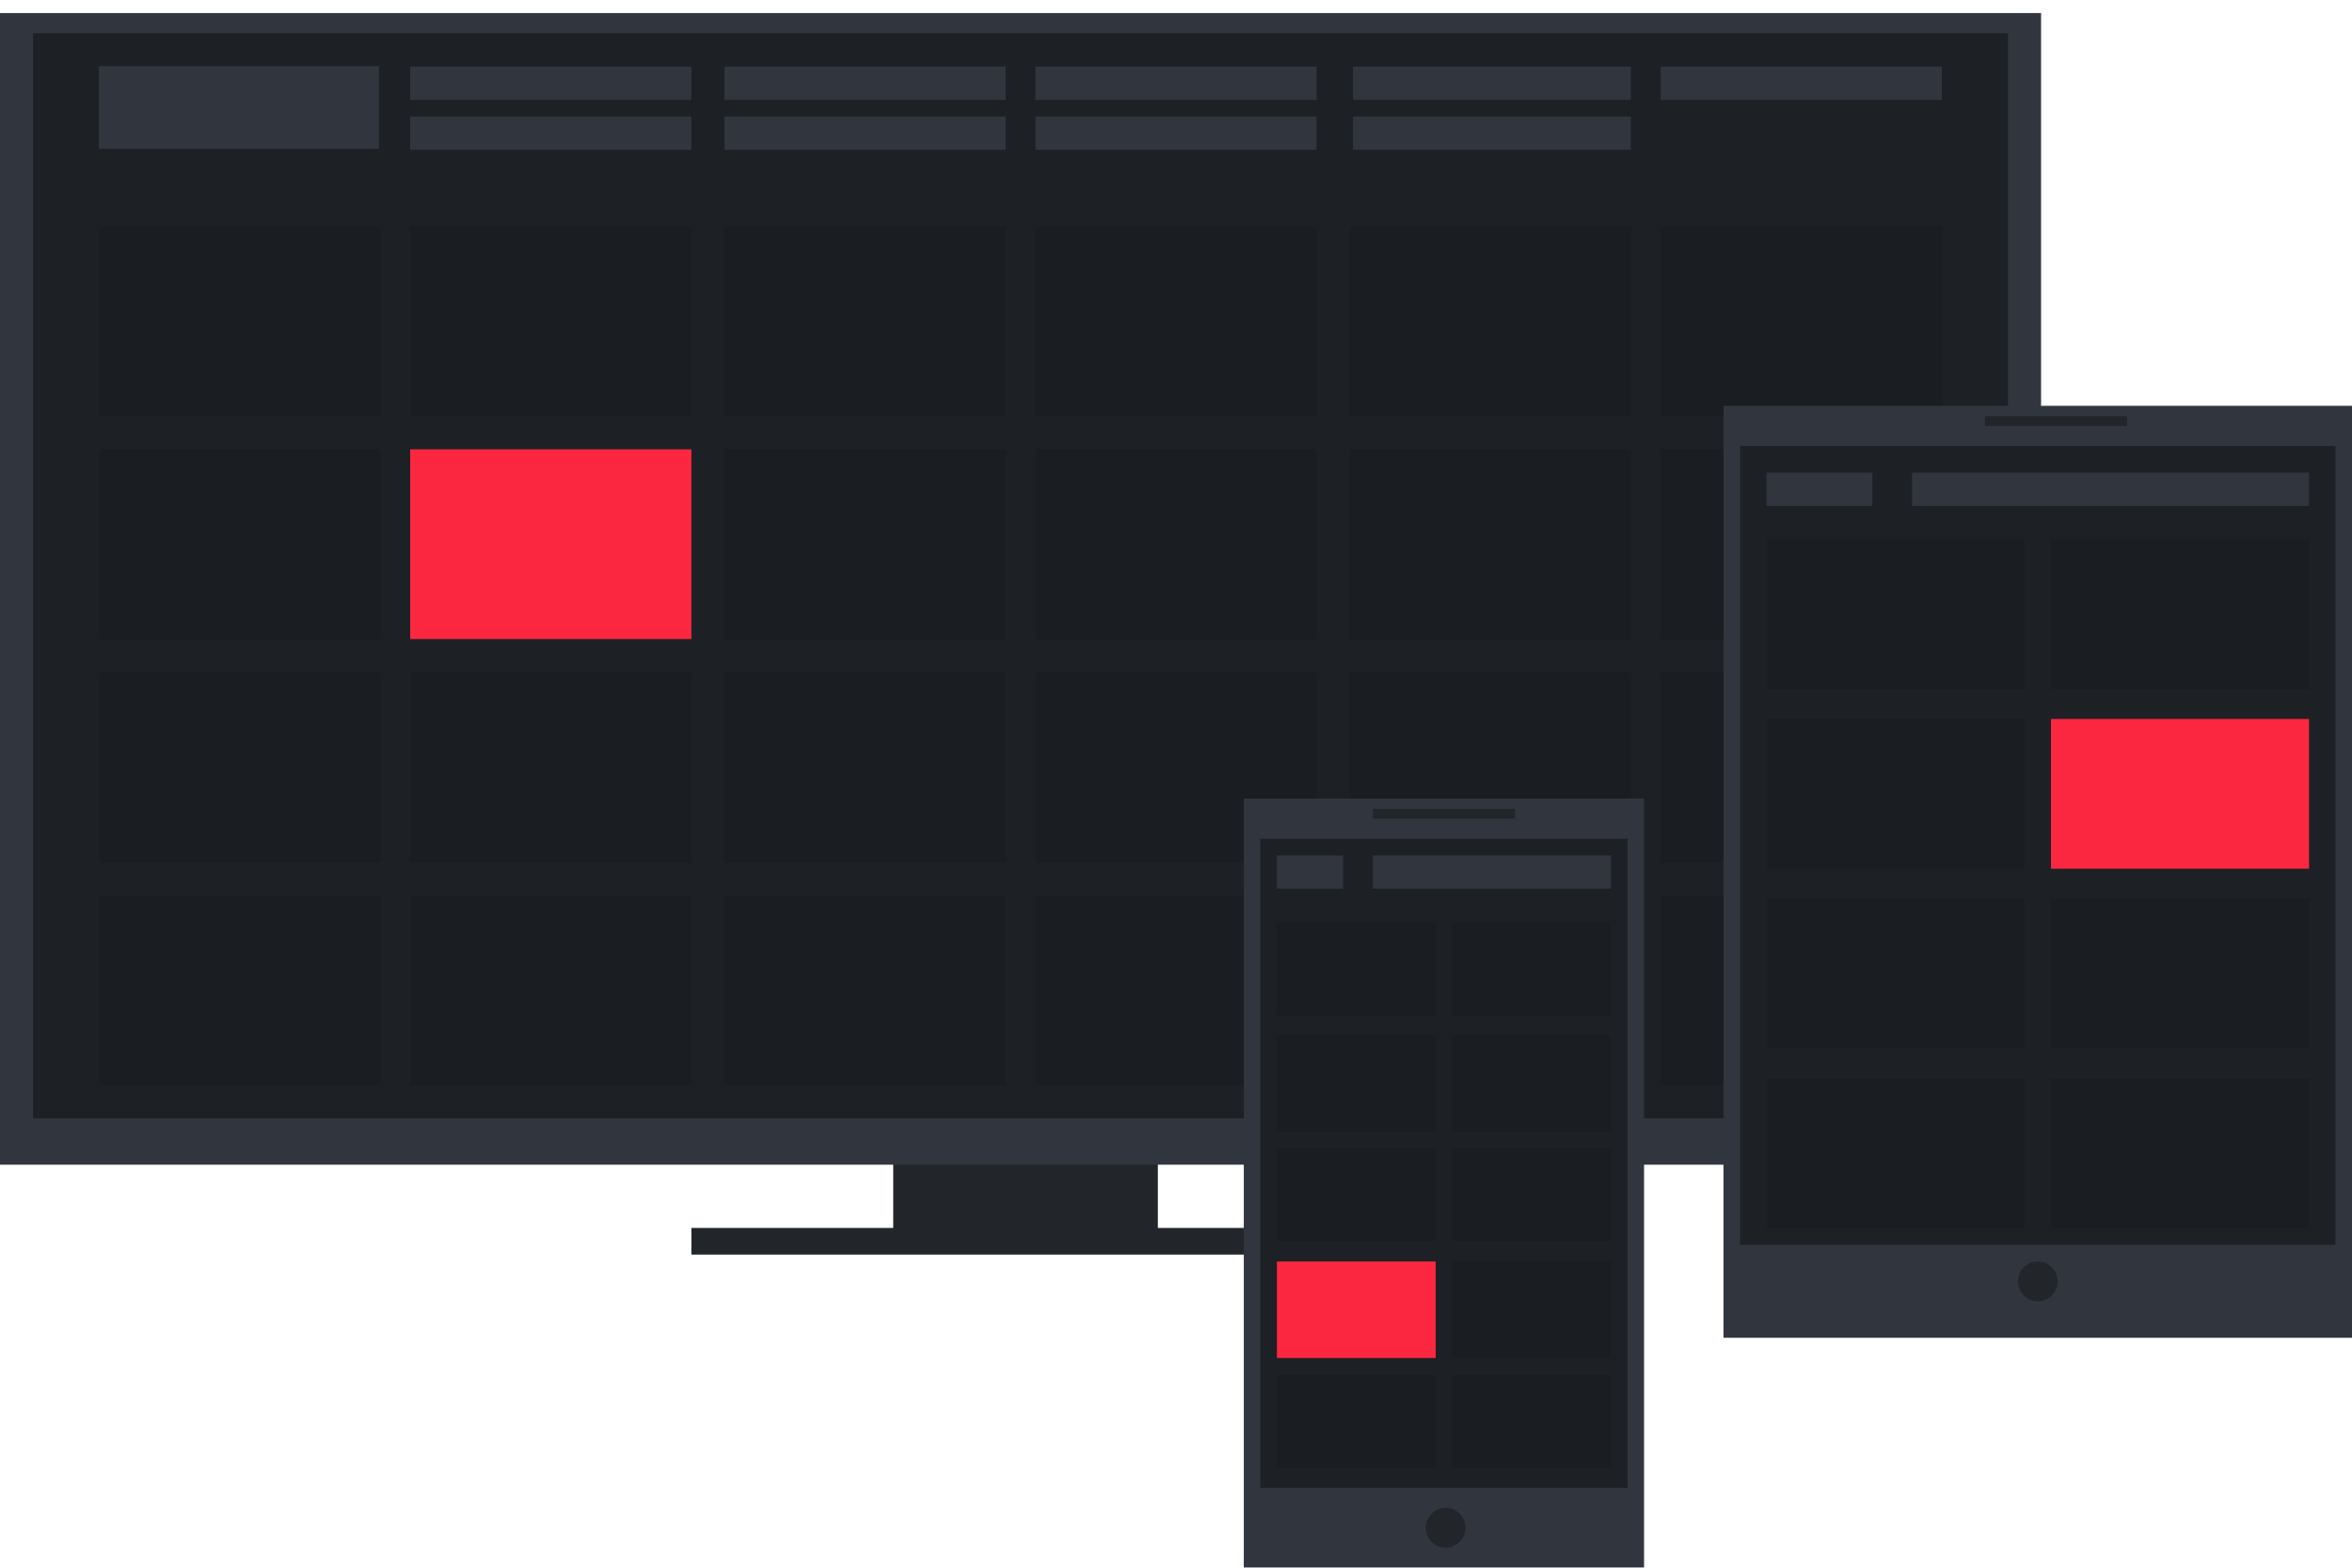 <svg width="180" height="120" viewBox="0 0 180 120" fill="none" xmlns="http://www.w3.org/2000/svg">
<g filter="url(#filter0_i)">
<path fill-rule="evenodd" clip-rule="evenodd" d="M88.611 83.057H68.357V92.994H52.914V95.032H103.548V92.994H88.611V83.057Z" fill="#22262B"/>
</g>
<g filter="url(#filter1_i)">
<path d="M0 0H156.204V88.153H0V0Z" fill="#31363E"/>
</g>
<path d="M2.532 2.548H153.673V85.605H2.532V2.548Z" fill="#1D2025"/>
<path d="M7.597 17.325H29.117V31.847H7.597V17.325Z" fill="#1A1D21"/>
<path d="M31.394 17.325H52.914V31.847H31.394V17.325Z" fill="#1A1D21"/>
<path d="M55.445 17.325H76.964V31.847H55.445V17.325Z" fill="#1A1D21"/>
<path d="M79.246 17.325H100.765V31.847H79.246V17.325Z" fill="#1A1D21"/>
<path d="M103.297 17.325H124.816V31.847H103.297V17.325Z" fill="#1A1D21"/>
<path d="M127.093 17.325H148.612V31.847H127.093V17.325Z" fill="#1A1D21"/>
<path d="M7.597 34.395H29.117V48.917H7.597V34.395Z" fill="#1A1D21"/>
<g filter="url(#filter2_d)">
<path d="M31.394 34.395H52.914V48.917H31.394V34.395Z" fill="#FB2740"/>
</g>
<path d="M55.445 34.395H76.964V48.917H55.445V34.395Z" fill="#1A1D21"/>
<path d="M79.242 34.395H100.761V48.917H79.242V34.395Z" fill="#1A1D21"/>
<path d="M103.297 34.395H124.816V48.917H103.297V34.395Z" fill="#1A1D21"/>
<path d="M127.093 34.395H148.612V48.917H127.093V34.395Z" fill="#1A1D21"/>
<path d="M7.597 51.465H29.117V65.987H7.597V51.465Z" fill="#1A1D21"/>
<path d="M31.394 51.465H52.914V65.987H31.394V51.465Z" fill="#1A1D21"/>
<path d="M55.445 51.465H76.964V65.987H55.445V51.465Z" fill="#1A1D21"/>
<path d="M79.242 51.465H100.761V65.987H79.242V51.465Z" fill="#1A1D21"/>
<path d="M103.297 51.465H124.816V65.987H103.297V51.465Z" fill="#1A1D21"/>
<path d="M127.093 51.465H148.612V65.987H127.093V51.465Z" fill="#1A1D21"/>
<path d="M7.597 68.535H29.117V83.057H7.597V68.535Z" fill="#1A1D21"/>
<path d="M31.394 68.535H52.914V83.057H31.394V68.535Z" fill="#1A1D21"/>
<path d="M55.445 68.535H76.964V83.057H55.445V68.535Z" fill="#1A1D21"/>
<path d="M79.242 68.535H100.761V83.057H79.242V68.535Z" fill="#1A1D21"/>
<path d="M103.297 68.535H124.816V83.057H103.297V68.535Z" fill="#1A1D21"/>
<path d="M127.093 68.535H148.612V83.057H127.093V68.535Z" fill="#1A1D21"/>
<g filter="url(#filter3_i)">
<path d="M95.188 60.127H125.821V120H95.188V60.127Z" fill="#31363E"/>
</g>
<path d="M96.457 64.204H124.559V113.885H96.457V64.204Z" fill="#1D2025"/>
<path d="M112.155 116.943C112.155 117.787 111.475 118.471 110.636 118.471C109.797 118.471 109.117 117.787 109.117 116.943C109.117 116.098 109.797 115.414 110.636 115.414C111.475 115.414 112.155 116.098 112.155 116.943Z" fill="#22262B"/>
<path d="M105.063 61.911H115.949V62.675H105.063V61.911Z" fill="#22262B"/>
<g filter="url(#filter4_i)">
<path d="M131.898 30.064H180V101.401H131.898V30.064Z" fill="#31363E"/>
</g>
<path d="M133.168 34.14H178.738V95.287H133.168V34.14Z" fill="#1D2025"/>
<path d="M157.472 98.089C157.472 98.933 156.792 99.618 155.953 99.618C155.114 99.618 154.434 98.933 154.434 98.089C154.434 97.245 155.114 96.561 155.953 96.561C156.792 96.561 157.472 97.245 157.472 98.089Z" fill="#22262B"/>
<path d="M151.902 31.847H162.789V32.611H151.902V31.847Z" fill="#22262B"/>
<path d="M127.09 5.096H148.609V7.643H127.09V5.096Z" fill="#31363E"/>
<path d="M135.192 36.178H143.294V38.726H135.192V36.178Z" fill="#31363E"/>
<path d="M7.566 5.066H29.003V11.398H7.566V5.066Z" fill="#31363E"/>
<path d="M31.394 5.096H52.913V7.643H31.394V5.096Z" fill="#31363E"/>
<path d="M55.444 5.096H76.964V7.643H55.444V5.096Z" fill="#31363E"/>
<path d="M31.394 8.917H52.913V11.465H31.394V8.917Z" fill="#31363E"/>
<path d="M55.444 8.917H76.964V11.465H55.444V8.917Z" fill="#31363E"/>
<path d="M79.239 8.917H100.758V11.465H79.239V8.917Z" fill="#31363E"/>
<path d="M103.546 8.917H124.812V11.465H103.546V8.917Z" fill="#31363E"/>
<path d="M79.239 5.096H100.758V7.643H79.239V5.096Z" fill="#31363E"/>
<path d="M103.546 5.096H124.812V7.643H103.546V5.096Z" fill="#31363E"/>
<path d="M146.332 36.178H176.712V38.726H146.332V36.178Z" fill="#31363E"/>
<path d="M105.063 65.478H123.291V68.025H105.063V65.478Z" fill="#31363E"/>
<path d="M97.723 65.478H102.786V68.025H97.723V65.478Z" fill="#31363E"/>
<path d="M135.192 41.274H154.939V52.739H135.192V41.274Z" fill="#1A1D21"/>
<path d="M156.964 41.274H176.711V52.739H156.964V41.274Z" fill="#1A1D21"/>
<path d="M135.192 55.032H154.939V66.497H135.192V55.032Z" fill="#1A1D21"/>
<path d="M156.964 55.032H176.711V66.497H156.964V55.032Z" fill="#FB2740"/>
<path d="M135.192 68.79H154.939V80.255H135.192V68.79Z" fill="#1A1D21"/>
<path d="M156.964 68.79H176.711V80.255H156.964V68.79Z" fill="#1A1D21"/>
<path d="M135.192 82.548H154.939V94.013H135.192V82.548Z" fill="#1A1D21"/>
<path d="M156.964 82.548H176.711V94.013H156.964V82.548Z" fill="#1A1D21"/>
<path d="M97.723 70.573H109.875V77.707H97.723V70.573Z" fill="black" fill-opacity="0.1"/>
<path d="M111.142 70.573H123.294V77.707H111.142V70.573Z" fill="black" fill-opacity="0.1"/>
<path d="M97.723 79.236H109.875V86.624H97.723V79.236Z" fill="black" fill-opacity="0.1"/>
<path d="M111.142 79.236H123.294V86.624H111.142V79.236Z" fill="black" fill-opacity="0.1"/>
<path d="M97.723 87.898H109.875V95.032H97.723V87.898Z" fill="black" fill-opacity="0.1"/>
<path d="M111.142 87.898H123.294V95.032H111.142V87.898Z" fill="black" fill-opacity="0.1"/>
<path d="M97.723 96.561H109.875V103.949H97.723V96.561Z" fill="#FB2740"/>
<path d="M111.142 96.561H123.294V103.949H111.142V96.561Z" fill="black" fill-opacity="0.1"/>
<path d="M97.723 105.223H109.875V112.357H97.723V105.223Z" fill="black" fill-opacity="0.1"/>
<path d="M111.142 105.223H123.294V112.357H111.142V105.223Z" fill="black" fill-opacity="0.1"/>
<defs>
<filter id="filter0_i" x="52.914" y="83.057" width="50.633" height="12.975" filterUnits="userSpaceOnUse" color-interpolation-filters="sRGB">
<feFlood flood-opacity="0" result="BackgroundImageFix"/>
<feBlend mode="normal" in="SourceGraphic" in2="BackgroundImageFix" result="shape"/>
<feColorMatrix in="SourceAlpha" type="matrix" values="0 0 0 0 0 0 0 0 0 0 0 0 0 0 0 0 0 0 127 0" result="hardAlpha"/>
<feOffset dy="1"/>
<feGaussianBlur stdDeviation="2"/>
<feComposite in2="hardAlpha" operator="arithmetic" k2="-1" k3="1"/>
<feColorMatrix type="matrix" values="0 0 0 0 1 0 0 0 0 1 0 0 0 0 1 0 0 0 0.01 0"/>
<feBlend mode="normal" in2="shape" result="effect1_innerShadow"/>
</filter>
<filter id="filter1_i" x="0" y="0" width="156.204" height="89.153" filterUnits="userSpaceOnUse" color-interpolation-filters="sRGB">
<feFlood flood-opacity="0" result="BackgroundImageFix"/>
<feBlend mode="normal" in="SourceGraphic" in2="BackgroundImageFix" result="shape"/>
<feColorMatrix in="SourceAlpha" type="matrix" values="0 0 0 0 0 0 0 0 0 0 0 0 0 0 0 0 0 0 127 0" result="hardAlpha"/>
<feOffset dy="1"/>
<feGaussianBlur stdDeviation="2"/>
<feComposite in2="hardAlpha" operator="arithmetic" k2="-1" k3="1"/>
<feColorMatrix type="matrix" values="0 0 0 0 1 0 0 0 0 1 0 0 0 0 1 0 0 0 0.01 0"/>
<feBlend mode="normal" in2="shape" result="effect1_innerShadow"/>
</filter>
<filter id="filter2_d" x="11.394" y="14.395" width="61.519" height="54.522" filterUnits="userSpaceOnUse" color-interpolation-filters="sRGB">
<feFlood flood-opacity="0" result="BackgroundImageFix"/>
<feColorMatrix in="SourceAlpha" type="matrix" values="0 0 0 0 0 0 0 0 0 0 0 0 0 0 0 0 0 0 127 0"/>
<feOffset/>
<feGaussianBlur stdDeviation="10"/>
<feColorMatrix type="matrix" values="0 0 0 0 0.984 0 0 0 0 0.153 0 0 0 0 0.251 0 0 0 0.4 0"/>
<feBlend mode="normal" in2="BackgroundImageFix" result="effect1_dropShadow"/>
<feBlend mode="normal" in="SourceGraphic" in2="effect1_dropShadow" result="shape"/>
</filter>
<filter id="filter3_i" x="95.188" y="60.127" width="30.633" height="60.873" filterUnits="userSpaceOnUse" color-interpolation-filters="sRGB">
<feFlood flood-opacity="0" result="BackgroundImageFix"/>
<feBlend mode="normal" in="SourceGraphic" in2="BackgroundImageFix" result="shape"/>
<feColorMatrix in="SourceAlpha" type="matrix" values="0 0 0 0 0 0 0 0 0 0 0 0 0 0 0 0 0 0 127 0" result="hardAlpha"/>
<feOffset dy="1"/>
<feGaussianBlur stdDeviation="2"/>
<feComposite in2="hardAlpha" operator="arithmetic" k2="-1" k3="1"/>
<feColorMatrix type="matrix" values="0 0 0 0 1 0 0 0 0 1 0 0 0 0 1 0 0 0 0.01 0"/>
<feBlend mode="normal" in2="shape" result="effect1_innerShadow"/>
</filter>
<filter id="filter4_i" x="131.898" y="30.064" width="48.102" height="72.338" filterUnits="userSpaceOnUse" color-interpolation-filters="sRGB">
<feFlood flood-opacity="0" result="BackgroundImageFix"/>
<feBlend mode="normal" in="SourceGraphic" in2="BackgroundImageFix" result="shape"/>
<feColorMatrix in="SourceAlpha" type="matrix" values="0 0 0 0 0 0 0 0 0 0 0 0 0 0 0 0 0 0 127 0" result="hardAlpha"/>
<feOffset dy="1"/>
<feGaussianBlur stdDeviation="2"/>
<feComposite in2="hardAlpha" operator="arithmetic" k2="-1" k3="1"/>
<feColorMatrix type="matrix" values="0 0 0 0 1 0 0 0 0 1 0 0 0 0 1 0 0 0 0.01 0"/>
<feBlend mode="normal" in2="shape" result="effect1_innerShadow"/>
</filter>
</defs>
</svg>
